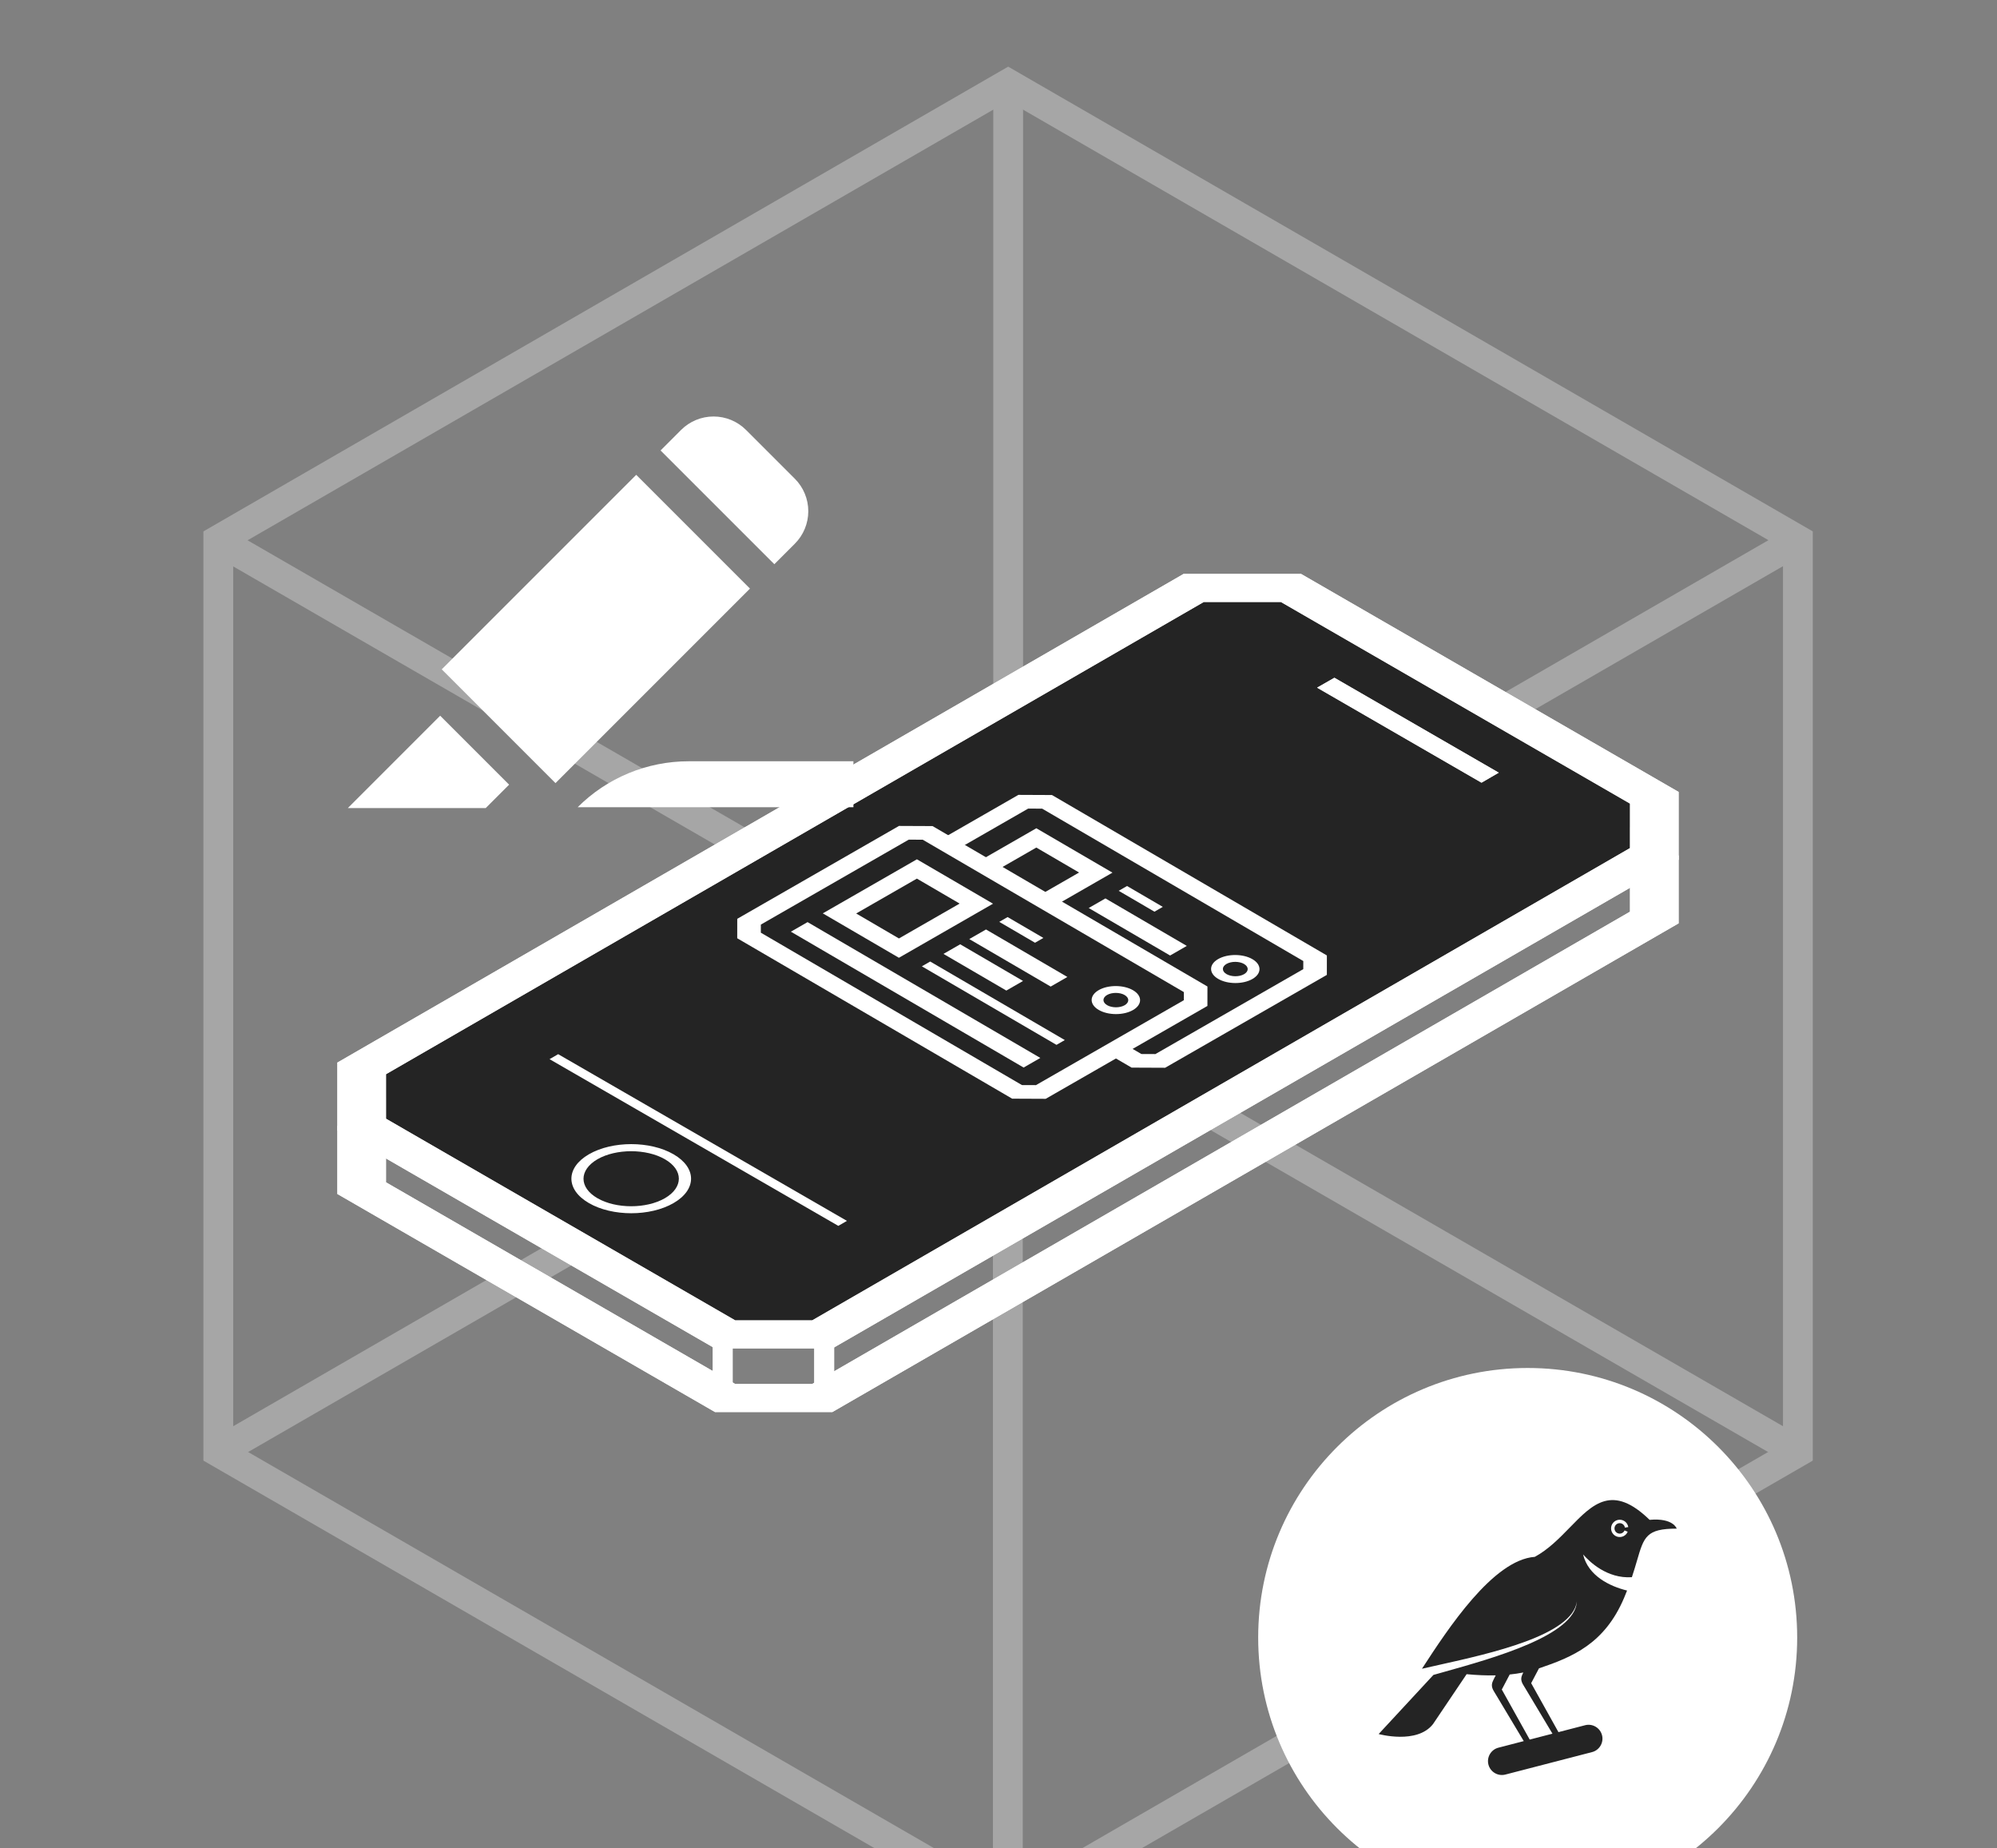 <svg width="201" height="186" viewBox="0 0 201 186" fill="none" xmlns="http://www.w3.org/2000/svg">
<rect x="0" y="0" width="201" height="186" fill="#808080" stroke="none"/>
<g opacity="0.3">
<path d="M101.473 8.437V100.228" stroke="white" stroke-width="3" stroke-miterlimit="10"/>
<path d="M180.958 146.118L101.473 100.229" stroke="white" stroke-width="3" stroke-miterlimit="10"/>
<path d="M21.975 146.118L101.473 100.229" stroke="white" stroke-width="3" stroke-miterlimit="10"/>
<path d="M101.44 192.069L101.44 100.278" stroke="white" stroke-width="3" stroke-miterlimit="10"/>
<path d="M21.955 54.39L101.44 100.279" stroke="white" stroke-width="3" stroke-miterlimit="10"/>
<path d="M180.938 54.39L101.44 100.279" stroke="white" stroke-width="3" stroke-miterlimit="10"/>
<path d="M21.974 54.339V146.117L101.473 192.02L180.958 146.117V54.339L101.473 8.437L21.974 54.339Z" stroke="white" stroke-width="3" stroke-miterlimit="10"/>
</g>
<path d="M164.062 87.268V91.744L81.752 139.268H73.992L38.851 118.978V114.502L121.161 66.978H128.921L164.062 87.268ZM168.956 86.097L130.95 64.154C126.338 64.154 123.754 64.154 119.132 64.154L33.956 113.331C33.956 115.998 33.956 117.483 33.956 120.15L71.963 142.092C76.575 142.092 79.159 142.092 83.781 142.092L168.956 92.915C168.956 90.249 168.956 88.763 168.956 86.097Z" fill="white"/>
<path d="M164.063 80.867V83.105V85.343L81.753 132.867H77.873H74.004L38.852 112.577V110.109V108.091L121.161 60.577H125.491H128.922L164.063 80.867Z" fill="white"/>
<path d="M164.062 80.867V85.343L81.752 132.867H73.992L38.851 112.577V108.101L121.161 60.577H128.921L164.062 80.867ZM168.956 79.695L130.95 57.753C126.338 57.753 123.754 57.753 119.132 57.753L33.956 106.929C33.956 109.596 33.956 111.082 33.956 113.748L71.963 135.691C76.575 135.691 79.159 135.691 83.781 135.691L168.956 86.514C168.956 83.847 168.956 82.362 168.956 79.695Z" fill="white"/>
<path d="M66.922 116.655C68.795 117.733 68.795 119.49 66.922 120.577C65.05 121.655 62.007 121.655 60.135 120.577C58.263 119.5 58.263 117.743 60.135 116.655C62.007 115.578 65.05 115.578 66.922 116.655ZM67.79 116.154C65.437 114.794 61.63 114.794 59.277 116.154C56.924 117.513 56.924 119.709 59.277 121.069C61.63 122.429 65.437 122.429 67.79 121.069C70.144 119.709 70.144 117.513 67.79 116.154Z" fill="white"/>
<path d="M149.127 78.754L132.582 69.195L134.318 68.201L150.853 77.75L149.127 78.754Z" fill="white"/>
<path d="M149.106 78.764L132.56 69.204L134.296 68.211L150.842 77.76L149.106 78.764Z" fill="white"/>
<path d="M84.377 123.36L55.313 106.584L56.181 106.082L85.246 122.858L84.377 123.36Z" fill="white"/>
<path d="M73.741 134.688H71.744V140.231H73.741V134.688Z" fill="white"/>
<path d="M83.954 134.688H81.957V140.231H83.954V134.688Z" fill="white"/>
<path d="M164.062 87.268V91.744L81.752 139.268H73.992L38.851 118.978V114.502L121.161 66.978H128.921L164.062 87.268ZM168.956 86.097L130.95 64.154C126.338 64.154 123.754 64.154 119.132 64.154L33.956 113.331C33.956 115.998 33.956 117.483 33.956 120.15L71.963 142.092C76.575 142.092 79.159 142.092 83.781 142.092L168.956 92.915C168.956 90.249 168.956 88.763 168.956 86.097Z" fill="white"/>
<path d="M164.063 80.867V83.105V85.343L81.753 132.867H77.873H74.004L38.852 112.577V110.109V108.091L121.161 60.577H125.491H128.922L164.063 80.867Z" fill="#242424"/>
<path d="M164.062 80.867V85.343L81.752 132.867H73.992L38.851 112.577V108.101L121.161 60.577H128.921L164.062 80.867ZM168.956 79.695L130.95 57.753C126.338 57.753 123.754 57.753 119.132 57.753L33.956 106.929C33.956 109.596 33.956 111.082 33.956 113.748L71.963 135.691C76.575 135.691 79.159 135.691 83.781 135.691L168.956 86.514C168.956 83.847 168.956 82.362 168.956 79.695Z" fill="white"/>
<path d="M66.922 116.655C68.795 117.733 68.795 119.49 66.922 120.577C65.05 121.655 62.007 121.655 60.135 120.577C58.263 119.5 58.263 117.743 60.135 116.655C62.007 115.578 65.05 115.578 66.922 116.655ZM67.79 116.154C65.437 114.794 61.63 114.794 59.277 116.154C56.924 117.513 56.924 119.709 59.277 121.069C61.63 122.429 65.437 122.429 67.79 121.069C70.144 119.709 70.144 117.513 67.79 116.154Z" fill="white"/>
<path d="M149.127 78.754L132.582 69.195L134.318 68.201L150.853 77.75L149.127 78.754Z" fill="white"/>
<path d="M149.106 78.764L132.56 69.204L134.296 68.211L150.842 77.76L149.106 78.764Z" fill="white"/>
<path d="M84.377 123.36L55.313 106.584L56.181 106.082L85.246 122.858L84.377 123.36Z" fill="white"/>
<path d="M73.741 134.688H71.744V140.231H73.741V134.688Z" fill="white"/>
<path d="M83.954 134.688H81.957V140.231H83.954V134.688Z" fill="white"/>
<path d="M114.3 106.698L87.5 91.062L87.329 89.67L103.078 80.628L105.478 80.737L132.274 96.373L132.445 97.765L116.697 106.807L114.297 106.698L114.3 106.698Z" fill="#242424"/>
<path d="M113.896 107.435L86.223 91.292L86.225 89.335L102.503 79.989L105.882 80.004L133.551 96.147L133.549 98.104L117.271 107.45L113.893 107.435L113.896 107.435ZM88.6 90.732L114.881 106.066L116.291 106.072L131.176 97.525L131.178 96.71L104.897 81.376L103.487 81.369L88.601 89.917L88.6 90.732Z" fill="white"/>
<path d="M102.497 93.256L94.836 88.787L104.308 83.347L111.969 87.815L102.497 93.256ZM98.195 88.799L102.5 91.312L108.611 87.803L104.306 85.29L98.195 88.799Z" fill="white"/>
<path d="M116.197 91.744L112.598 89.643L113.438 89.159L117.037 91.259L116.197 91.744Z" fill="white"/>
<path d="M117.772 96.154L109.579 91.374L111.263 90.408L119.453 95.188L117.772 96.154Z" fill="white"/>
<path d="M113.309 96.556L106.981 92.866L108.665 91.9L114.99 95.59L113.309 96.556Z" fill="white"/>
<path d="M118.355 102.02L104.806 94.116L105.646 93.634L119.195 101.538L118.355 102.02Z" fill="white"/>
<path d="M115.05 104.302L91.623 90.631L93.304 89.668L116.731 103.336L115.05 104.302Z" fill="white"/>
<path d="M122.609 98.505C121.66 97.952 121.659 97.056 122.61 96.51C123.561 95.963 125.11 95.969 126.059 96.522C127.008 97.076 127.009 97.972 126.055 98.518C125.103 99.064 123.555 99.059 122.605 98.502L122.609 98.505ZM125.222 97.007C124.736 96.724 123.939 96.719 123.451 96.999C122.962 97.278 122.963 97.738 123.449 98.024C123.935 98.307 124.732 98.312 125.217 98.032C125.703 97.752 125.708 97.293 125.219 97.007L125.222 97.007Z" fill="white"/>
<path d="M102.279 109.823L75.48 94.187L75.309 92.795L91.057 83.753L93.457 83.862L120.254 99.498L120.425 100.89L104.676 109.932L102.276 109.823L102.279 109.823Z" fill="#242424"/>
<path d="M101.875 110.56L74.202 94.417L74.205 92.46L90.483 83.114L93.861 83.129L121.531 99.272L121.528 101.229L105.25 110.575L101.872 110.56L101.875 110.56ZM76.579 93.857L102.86 109.191L104.27 109.197L119.156 100.65L119.157 99.835L92.876 84.501L91.466 84.494L76.581 93.042L76.579 93.857Z" fill="white"/>
<path d="M90.477 96.381L82.815 91.912L92.288 86.472L99.949 90.94L90.477 96.381ZM86.174 91.924L90.479 94.437L96.59 90.928L92.285 88.415L86.174 91.924Z" fill="white"/>
<path d="M104.176 94.869L100.577 92.768L101.417 92.284L105.017 94.384L104.176 94.869Z" fill="white"/>
<path d="M105.751 99.279L97.558 94.499L99.242 93.533L107.432 98.313L105.751 99.279Z" fill="white"/>
<path d="M101.289 99.681L94.961 95.991L96.645 95.025L102.97 98.715L101.289 99.681Z" fill="white"/>
<path d="M106.335 105.145L92.785 97.241L93.626 96.759L107.175 104.663L106.335 105.145Z" fill="white"/>
<path d="M103.029 107.427L79.602 93.756L81.283 92.793L104.71 106.461L103.029 107.427Z" fill="white"/>
<path d="M110.588 101.63C109.639 101.077 109.638 100.181 110.589 99.635C111.541 99.088 113.09 99.094 114.039 99.647C114.988 100.201 114.989 101.097 114.034 101.643C113.083 102.189 111.534 102.184 110.585 101.627L110.588 101.63ZM113.201 100.132C112.715 99.849 111.918 99.844 111.43 100.124C110.942 100.403 110.943 100.863 111.429 101.149C111.915 101.432 112.712 101.437 113.197 101.157C113.682 100.877 113.688 100.418 113.198 100.132L113.201 100.132Z" fill="white"/>
<path d="M35.01 81.317H48.888L51.243 78.962L44.304 72.023L35.01 81.317ZM69.31 76.607C67.236 76.607 65.182 77.016 63.265 77.809C61.349 78.603 59.607 79.766 58.141 81.233H85.897V76.607H69.31ZM44.461 67.355L64.037 47.782L75.486 59.231L55.911 78.805L44.461 67.355ZM79.999 54.716C80.429 54.287 80.77 53.777 81.002 53.215C81.235 52.654 81.355 52.052 81.355 51.444C81.355 50.837 81.235 50.235 81.002 49.674C80.77 49.112 80.429 48.602 79.999 48.173L75.091 43.267C74.223 42.399 73.047 41.912 71.82 41.912C70.593 41.912 69.417 42.399 68.549 43.267L66.486 45.33L77.938 56.777L79.999 54.716Z" fill="white"/>
<circle cx="153.763" cy="164.786" r="27.125" fill="white"/>
<path fill-rule="evenodd" clip-rule="evenodd" d="M145.3 168.26C150.422 166.826 158.524 164.559 158.714 161.165C158.252 164.556 150.034 166.384 144.841 167.539C144.218 167.678 143.639 167.807 143.121 167.927C145.751 163.882 150.28 156.966 154.482 156.666C155.857 155.916 156.968 154.775 158.006 153.71C160.334 151.319 162.293 149.307 166.034 152.942C168.426 152.725 168.763 153.827 168.763 153.827C165.705 153.827 165.467 154.641 164.766 157.043C164.623 157.532 164.46 158.086 164.251 158.714C161.732 158.88 159.957 157.132 159.339 156.422C159.854 158.587 162.038 159.637 163.766 160.057C163.674 160.293 163.575 160.536 163.469 160.787C161.511 165.408 158.287 166.744 154.899 167.887L154.114 169.379L156.86 174.305L159.543 173.61C160.286 173.417 161.052 173.868 161.245 174.612C161.438 175.356 160.987 176.122 160.243 176.314L151.515 178.575C150.771 178.768 150.005 178.317 149.812 177.573C149.619 176.829 150.07 176.063 150.814 175.871L153.367 175.209L150.561 170.523C150.531 170.473 150.501 170.424 150.471 170.376C150.241 170.006 150.034 169.673 150.253 169.183C150.354 168.957 150.458 168.755 150.548 168.592C149.622 168.614 148.646 168.573 147.617 168.474L144.237 173.492C142.63 175.566 138.763 174.497 138.763 174.497L144.275 168.548C144.6 168.456 144.942 168.36 145.3 168.26ZM142.491 169.08L142.474 169.085L142.479 169.084L142.491 169.08ZM142.584 169.05C142.658 169.026 142.733 169.002 142.811 168.978C142.733 169.002 142.658 169.026 142.584 169.05ZM151.158 170.018L153.966 175.054L156.257 174.461L153.517 169.884C153.488 169.835 153.457 169.786 153.427 169.738C153.197 169.367 152.99 169.035 153.209 168.545C153.247 168.46 153.285 168.38 153.322 168.303C152.879 168.391 152.423 168.458 151.953 168.506L151.158 170.018Z" fill="#242424"/>
<path d="M163.828 154.144C163.746 154.337 163.596 154.494 163.407 154.586C163.218 154.678 163.002 154.698 162.799 154.643C162.596 154.588 162.42 154.461 162.303 154.287C162.186 154.112 162.136 153.901 162.163 153.692C162.189 153.484 162.29 153.292 162.447 153.152C162.604 153.012 162.806 152.934 163.016 152.931C163.226 152.929 163.43 153.002 163.591 153.138C163.751 153.274 163.856 153.464 163.888 153.672L163.027 153.802L163.828 154.144Z" fill="white"/>
<circle cx="163.027" cy="153.803" r="0.527" fill="#242424"/>
</svg>
